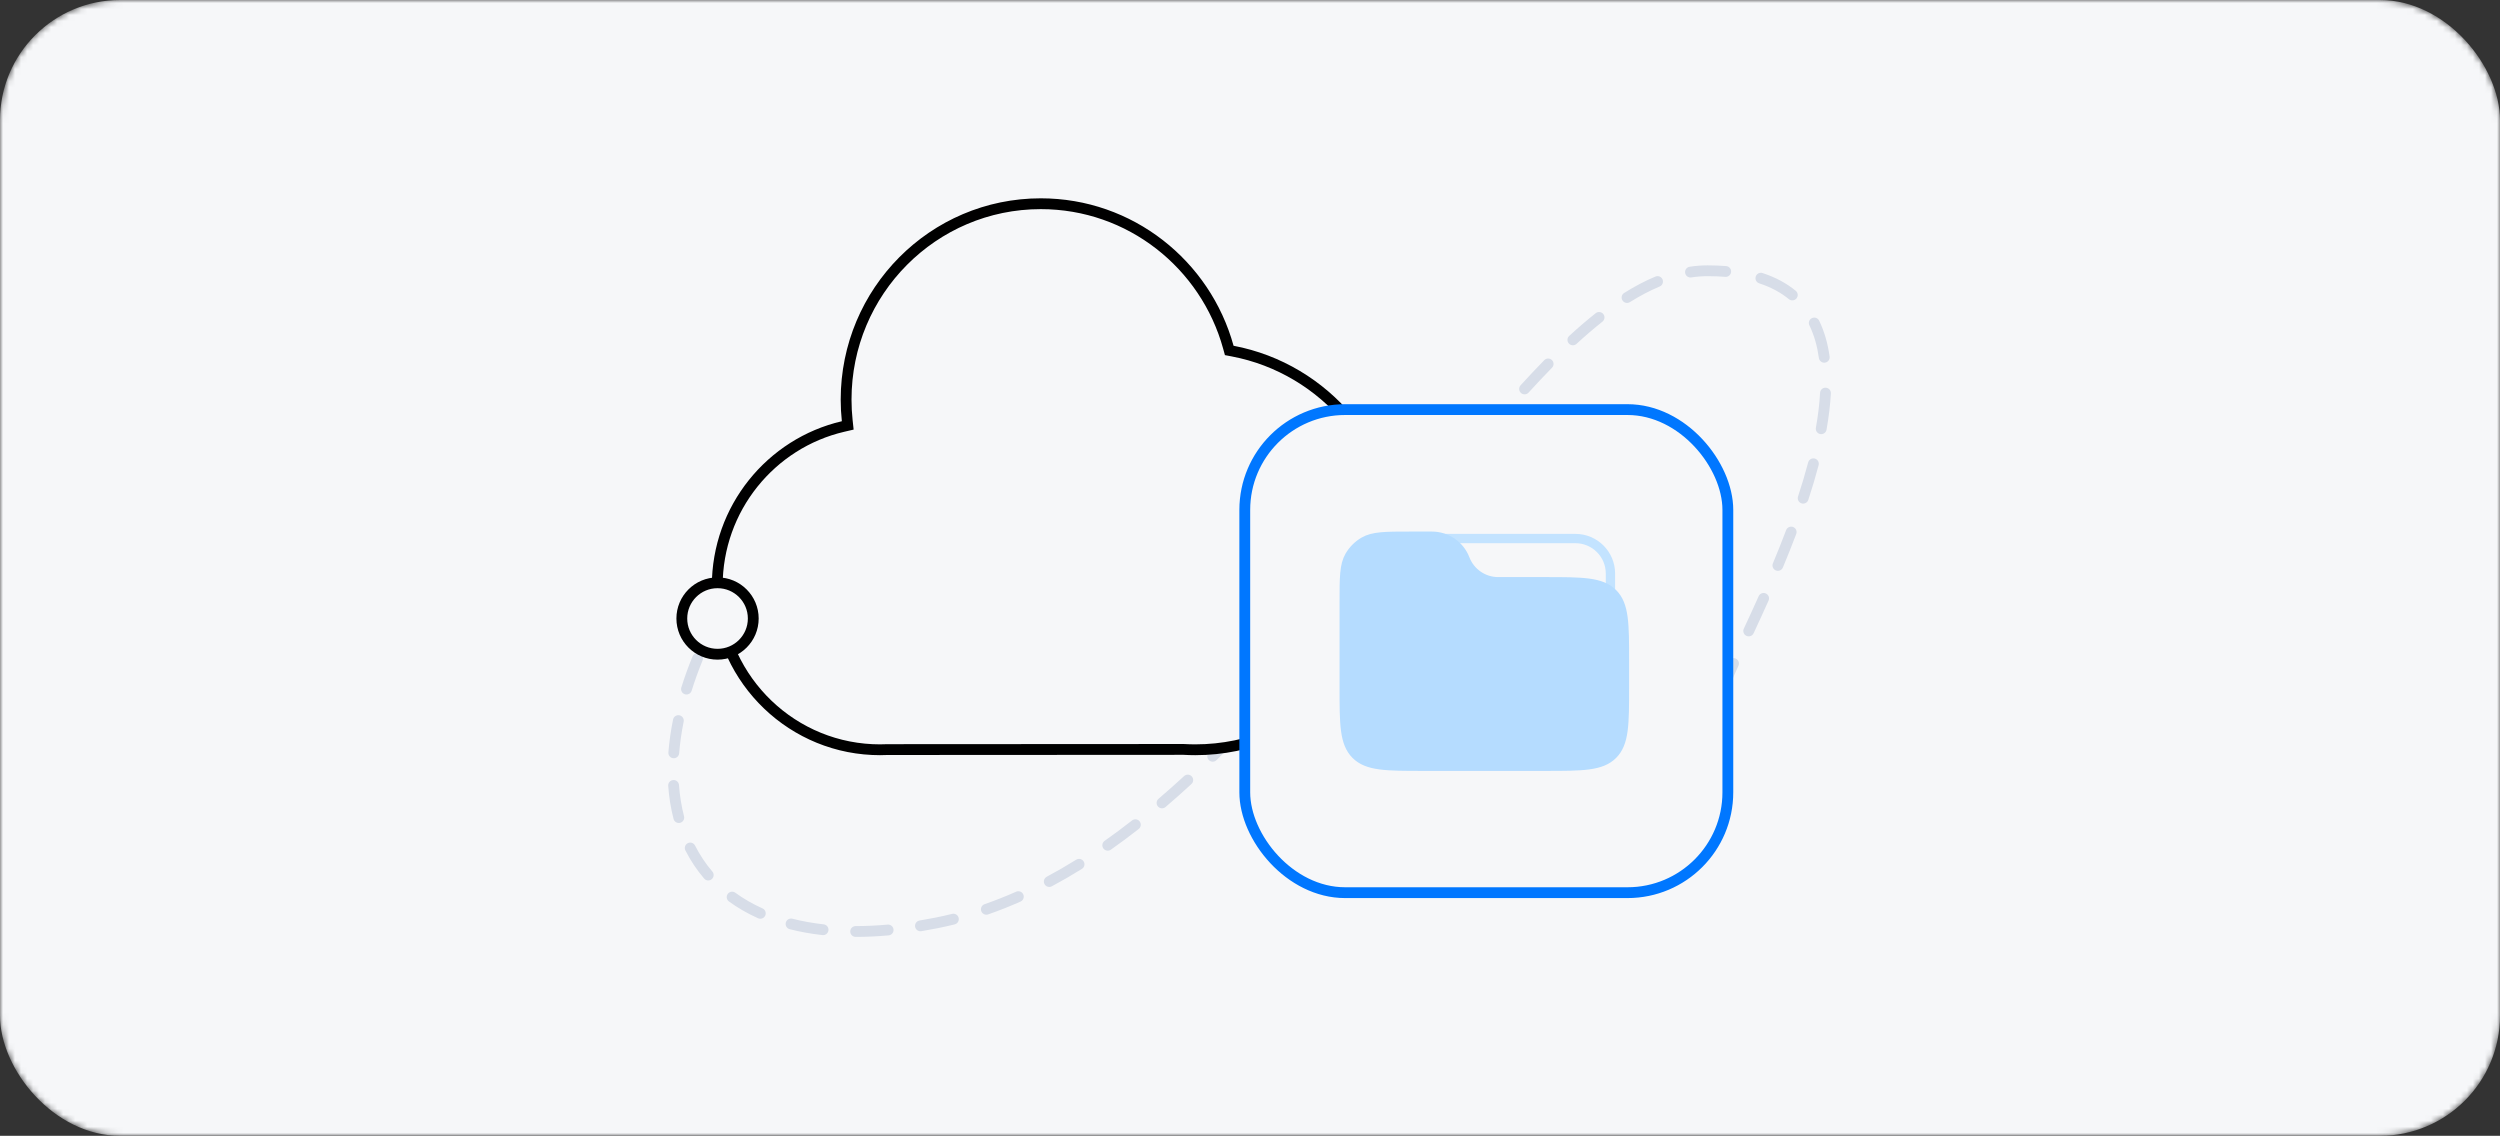 <svg width="416" height="189" viewBox="0 0 416 189" fill="none" xmlns="http://www.w3.org/2000/svg">
<rect x="0" y="0" width="416" height="189" fill="#333333" stroke="none"/>
<mask id="mask0_1_1832" style="mask-type:alpha" maskUnits="userSpaceOnUse" x="0" y="0" width="416" height="189">
<rect width="416" height="189" rx="20" fill="#F6F7F9"/>
</mask>
<g mask="url(#mask0_1_1832)">
<rect width="416" height="189" rx="20" fill="#F6F7F9"/>
<path d="M284.149 45.055V44.155V45.055ZM155.848 153.57L155.672 152.688L155.848 153.57ZM287.641 110.035C287.848 109.583 288.382 109.384 288.834 109.591C289.286 109.798 289.485 110.332 289.278 110.784L287.641 110.035ZM291.801 105.371C291.591 105.822 291.055 106.017 290.605 105.807C290.154 105.597 289.959 105.061 290.169 104.611L291.801 105.371ZM292.645 99.203C292.848 98.75 293.38 98.546 293.834 98.749C294.288 98.952 294.491 99.484 294.288 99.938L292.645 99.203ZM296.671 94.434C296.48 94.892 295.953 95.109 295.494 94.918C295.035 94.726 294.819 94.199 295.01 93.741L296.671 94.434ZM297.211 88.216C297.386 87.751 297.906 87.517 298.371 87.692C298.836 87.868 299.07 88.387 298.894 88.852L297.211 88.216ZM300.902 83.181C300.747 83.653 300.239 83.91 299.766 83.755C299.294 83.601 299.037 83.092 299.192 82.62L300.902 83.181ZM300.879 76.944C301.006 76.463 301.499 76.177 301.979 76.303C302.46 76.43 302.747 76.923 302.62 77.403L300.879 76.944ZM303.935 71.501C303.848 71.99 303.381 72.316 302.892 72.229C302.402 72.142 302.076 71.675 302.163 71.186L303.935 71.501ZM302.861 65.363C302.888 64.867 303.312 64.486 303.809 64.513C304.305 64.54 304.685 64.964 304.658 65.461L302.861 65.363ZM304.447 59.327C304.516 59.819 304.172 60.273 303.68 60.342C303.188 60.411 302.733 60.067 302.664 59.575L304.447 59.327ZM301.083 54.141C300.865 53.695 301.051 53.156 301.497 52.938C301.944 52.72 302.483 52.906 302.701 53.353L301.083 54.141ZM298.811 48.389C299.195 48.704 299.251 49.272 298.935 49.656C298.62 50.04 298.053 50.095 297.668 49.779L298.811 48.389ZM292.731 47.147C292.259 46.992 292.002 46.484 292.156 46.011C292.311 45.539 292.819 45.281 293.292 45.436L292.731 47.147ZM287.232 44.275C287.727 44.316 288.096 44.75 288.056 45.245C288.016 45.741 287.581 46.11 287.086 46.069L287.232 44.275ZM281.432 46.164C280.94 46.239 280.481 45.901 280.407 45.41C280.332 44.918 280.67 44.459 281.161 44.385L281.432 46.164ZM275.473 46.016C275.932 45.825 276.459 46.042 276.65 46.501C276.841 46.96 276.624 47.487 276.165 47.678L275.473 46.016ZM271.217 50.272C270.796 50.536 270.24 50.408 269.977 49.987C269.713 49.566 269.84 49.011 270.261 48.747L271.217 50.272ZM265.528 52.112C265.918 51.804 266.484 51.87 266.792 52.26C267.101 52.649 267.035 53.215 266.645 53.524L265.528 52.112ZM262.336 57.219C261.97 57.555 261.401 57.532 261.064 57.166C260.728 56.8 260.751 56.231 261.117 55.894L262.336 57.219ZM256.968 59.929C257.316 59.574 257.885 59.568 258.241 59.915C258.596 60.263 258.602 60.833 258.254 61.188L256.968 59.929ZM254.356 65.326C254.021 65.693 253.452 65.72 253.085 65.386C252.717 65.051 252.69 64.482 253.025 64.114L254.356 65.326ZM249.214 68.42C249.539 68.043 250.108 68.002 250.484 68.326C250.86 68.651 250.902 69.22 250.577 69.596L249.214 68.42ZM246.886 73.956C246.568 74.338 246.001 74.391 245.618 74.073C245.236 73.755 245.184 73.187 245.502 72.805L246.886 73.956ZM241.859 77.243C242.172 76.858 242.739 76.799 243.125 77.112C243.511 77.425 243.57 77.992 243.257 78.378L241.859 77.243ZM239.667 82.838C239.357 83.226 238.791 83.289 238.402 82.979C238.014 82.668 237.951 82.102 238.261 81.714L239.667 82.838ZM234.689 86.2C234.998 85.811 235.564 85.746 235.953 86.055C236.342 86.364 236.407 86.93 236.098 87.32L234.689 86.2ZM232.532 91.808C232.223 92.197 231.657 92.262 231.268 91.953C230.879 91.643 230.814 91.077 231.123 90.688L232.532 91.808ZM227.55 95.166C227.861 94.778 228.428 94.715 228.815 95.026C229.203 95.337 229.266 95.904 228.955 96.291L227.55 95.166ZM225.351 100.757C225.038 101.142 224.471 101.201 224.085 100.887C223.7 100.573 223.641 100.007 223.955 99.621L225.351 100.757ZM220.324 104.042C220.642 103.66 221.209 103.607 221.592 103.924C221.974 104.242 222.027 104.809 221.709 105.192L220.324 104.042ZM218.015 109.585C217.692 109.963 217.124 110.009 216.746 109.686C216.368 109.364 216.322 108.795 216.645 108.417L218.015 109.585ZM212.902 112.736C213.231 112.363 213.799 112.328 214.172 112.656C214.545 112.985 214.581 113.554 214.252 113.927L212.902 112.736ZM210.409 118.202C210.073 118.568 209.504 118.593 209.137 118.257C208.771 117.921 208.747 117.351 209.083 116.985L210.409 118.202ZM205.174 121.148C205.519 120.789 206.089 120.778 206.447 121.123C206.805 121.468 206.816 122.037 206.471 122.396L205.174 121.148ZM202.425 126.489C202.07 126.838 201.501 126.833 201.152 126.478C200.804 126.124 200.808 125.554 201.163 125.206L202.425 126.489ZM197.035 129.138C197.4 128.802 197.97 128.825 198.306 129.19C198.643 129.556 198.62 130.125 198.255 130.462L197.035 129.138ZM193.945 134.29C193.567 134.613 192.999 134.568 192.676 134.19C192.353 133.812 192.398 133.244 192.776 132.921L193.945 134.29ZM188.372 136.525C188.764 136.219 189.33 136.288 189.636 136.68C189.942 137.071 189.873 137.637 189.481 137.943L188.372 136.525ZM184.848 141.388C184.441 141.674 183.88 141.577 183.594 141.171C183.307 140.764 183.405 140.203 183.811 139.916L184.848 141.388ZM179.081 143.054C179.503 142.792 180.058 142.921 180.32 143.343C180.583 143.765 180.453 144.32 180.031 144.583L179.081 143.054ZM175.022 147.48C174.584 147.714 174.039 147.549 173.804 147.111C173.57 146.672 173.735 146.127 174.174 145.892L175.022 147.48ZM169.089 148.379C169.543 148.177 170.075 148.382 170.276 148.837C170.478 149.291 170.272 149.823 169.818 150.024L169.089 148.379ZM164.424 152.156C163.955 152.32 163.442 152.071 163.279 151.602C163.116 151.132 163.364 150.619 163.833 150.456L164.424 152.156ZM158.426 152.07C158.909 151.95 159.397 152.243 159.517 152.726C159.637 153.208 159.344 153.696 158.862 153.817L158.426 152.07ZM153.309 154.949C152.819 155.03 152.355 154.698 152.274 154.207C152.193 153.717 152.525 153.254 153.015 153.173L153.309 154.949ZM147.707 153.855C148.202 153.811 148.639 154.176 148.684 154.671C148.728 155.166 148.363 155.603 147.868 155.648L147.707 153.855ZM142.38 155.9C141.883 155.9 141.481 155.497 141.481 155C141.481 154.503 141.884 154.1 142.381 154.1L142.38 155.9ZM137.061 153.812C137.555 153.868 137.911 154.313 137.855 154.807C137.8 155.301 137.355 155.656 136.861 155.601L137.061 153.812ZM131.407 154.619C130.925 154.496 130.634 154.006 130.757 153.524C130.88 153.042 131.37 152.752 131.852 152.874L131.407 154.619ZM126.884 151.158C127.337 151.361 127.54 151.894 127.337 152.348C127.133 152.801 126.601 153.004 126.147 152.8L126.884 151.158ZM121.297 150.005C120.896 149.713 120.807 149.15 121.1 148.748C121.392 148.346 121.955 148.258 122.357 148.55L121.297 150.005ZM118.535 145.024C118.858 145.402 118.814 145.97 118.436 146.293C118.058 146.616 117.49 146.571 117.167 146.193L118.535 145.024ZM114.051 141.514C113.826 141.071 114.003 140.529 114.446 140.304C114.889 140.079 115.431 140.256 115.656 140.699L114.051 141.514ZM113.822 135.818C113.947 136.299 113.658 136.791 113.177 136.916C112.696 137.041 112.205 136.752 112.08 136.271L113.822 135.818ZM111.19 130.761C111.154 130.265 111.527 129.834 112.023 129.799C112.518 129.763 112.949 130.136 112.985 130.632L111.19 130.761ZM113.014 125.344C112.976 125.839 112.543 126.21 112.047 126.171C111.552 126.133 111.181 125.7 111.22 125.204L113.014 125.344ZM111.997 119.729C112.096 119.242 112.571 118.927 113.058 119.026C113.545 119.125 113.86 119.6 113.761 120.087L111.997 119.729ZM115.091 114.933C114.943 115.408 114.439 115.673 113.964 115.525C113.49 115.377 113.225 114.873 113.373 114.398L115.091 114.933ZM115.236 109.232C115.424 108.771 115.949 108.551 116.409 108.739C116.869 108.927 117.09 109.452 116.902 109.912L115.236 109.232ZM119.116 105.032C118.894 105.477 118.354 105.658 117.909 105.437C117.464 105.215 117.283 104.675 117.505 104.23L119.116 105.032ZM286.432 112.805C286.73 112.056 287.144 111.12 287.641 110.035L289.278 110.784C288.783 111.864 288.385 112.766 288.104 113.47L286.432 112.805ZM290.169 104.611C290.944 102.95 291.781 101.135 292.645 99.203L294.288 99.938C293.419 101.881 292.577 103.706 291.801 105.371L290.169 104.611ZM295.01 93.741C295.758 91.949 296.499 90.099 297.211 88.216L298.894 88.852C298.174 90.758 297.425 92.626 296.671 94.434L295.01 93.741ZM299.192 82.62C299.812 80.729 300.382 78.83 300.879 76.944L302.62 77.403C302.112 79.328 301.532 81.261 300.902 83.181L299.192 82.62ZM302.163 71.186C302.518 69.186 302.759 67.236 302.861 65.363L304.658 65.461C304.552 67.419 304.3 69.443 303.935 71.501L302.163 71.186ZM302.664 59.575C302.387 57.583 301.871 55.759 301.083 54.141L302.701 53.353C303.588 55.172 304.148 57.184 304.447 59.327L302.664 59.575ZM297.668 49.779C296.343 48.69 294.715 47.796 292.731 47.147L293.292 45.436C295.465 46.148 297.296 47.144 298.811 48.389L297.668 49.779ZM287.086 46.069C286.158 45.994 285.18 45.955 284.149 45.955V44.155C285.225 44.155 286.252 44.196 287.232 44.275L287.086 46.069ZM284.149 45.955C283.247 45.955 282.341 46.026 281.432 46.164L281.161 44.385C282.157 44.233 283.153 44.155 284.149 44.155V45.955ZM276.165 47.678C274.533 48.357 272.885 49.227 271.217 50.272L270.261 48.747C271.999 47.657 273.736 46.739 275.473 46.016L276.165 47.678ZM266.645 53.524C265.221 54.65 263.785 55.885 262.336 57.219L261.117 55.894C262.594 54.535 264.064 53.27 265.528 52.112L266.645 53.524ZM258.254 61.188C256.965 62.504 255.666 63.886 254.356 65.326L253.025 64.114C254.347 62.661 255.661 61.263 256.968 59.929L258.254 61.188ZM250.577 69.596C249.356 71.01 248.126 72.465 246.886 73.956L245.502 72.805C246.748 71.307 247.985 69.843 249.214 68.42L250.577 69.596ZM243.257 78.378C242.07 79.84 240.874 81.329 239.667 82.838L238.261 81.714C239.469 80.203 240.669 78.711 241.859 77.243L243.257 78.378ZM236.098 87.32C234.92 88.803 233.731 90.302 232.532 91.808L231.123 90.688C232.321 89.181 233.509 87.685 234.689 86.2L236.098 87.32ZM228.955 96.291C227.764 97.777 226.563 99.267 225.351 100.757L223.955 99.621C225.163 98.135 226.362 96.648 227.55 95.166L228.955 96.291ZM221.709 105.192C220.489 106.662 219.257 108.128 218.015 109.585L216.645 108.417C217.882 106.967 219.108 105.507 220.324 104.042L221.709 105.192ZM214.252 113.927C212.983 115.366 211.702 116.793 210.409 118.202L209.083 116.985C210.367 115.585 211.64 114.167 212.902 112.736L214.252 113.927ZM206.471 122.396C205.136 123.784 203.787 125.15 202.425 126.489L201.163 125.206C202.513 123.879 203.85 122.524 205.174 121.148L206.471 122.396ZM198.255 130.462C196.833 131.772 195.397 133.049 193.945 134.29L192.776 132.921C194.21 131.696 195.629 130.434 197.035 129.138L198.255 130.462ZM189.481 137.943C187.954 139.137 186.41 140.287 184.848 141.388L183.811 139.916C185.347 138.834 186.868 137.702 188.372 136.525L189.481 137.943ZM180.031 144.583C178.382 145.609 176.712 146.576 175.022 147.48L174.174 145.892C175.827 145.009 177.463 144.061 179.081 143.054L180.031 144.583ZM169.818 150.024C168.043 150.811 166.245 151.524 164.424 152.156L163.833 150.456C165.605 149.84 167.357 149.146 169.089 148.379L169.818 150.024ZM158.862 153.817C157.921 154.051 156.975 154.263 156.023 154.453L155.672 152.688C156.595 152.504 157.513 152.298 158.426 152.07L158.862 153.817ZM156.023 154.453C155.105 154.636 154.201 154.801 153.309 154.949L153.015 153.173C153.887 153.028 154.773 152.867 155.672 152.688L156.023 154.453ZM147.868 155.648C145.97 155.818 144.14 155.901 142.38 155.9L142.381 154.1C144.084 154.101 145.86 154.021 147.707 153.855L147.868 155.648ZM136.861 155.601C134.942 155.386 133.124 155.057 131.407 154.619L131.852 152.874C133.483 153.291 135.22 153.606 137.061 153.812L136.861 155.601ZM126.147 152.8C124.382 152.009 122.764 151.074 121.297 150.005L122.357 148.55C123.719 149.542 125.227 150.415 126.884 151.158L126.147 152.8ZM117.167 146.193C115.946 144.764 114.906 143.199 114.051 141.514L115.656 140.699C116.448 142.26 117.409 143.705 118.535 145.024L117.167 146.193ZM112.08 136.271C111.624 134.517 111.327 132.677 111.19 130.761L112.985 130.632C113.115 132.446 113.396 134.177 113.822 135.818L112.08 136.271ZM111.22 125.204C111.358 123.426 111.617 121.599 111.997 119.729L113.761 120.087C113.395 121.89 113.147 123.644 113.014 125.344L111.22 125.204ZM113.373 114.398C113.901 112.702 114.522 110.979 115.236 109.232L116.902 109.912C116.206 111.614 115.603 113.289 115.091 114.933L113.373 114.398ZM117.505 104.23C117.908 103.42 118.331 102.606 118.773 101.788L120.356 102.645C119.924 103.445 119.51 104.241 119.116 105.032L117.505 104.23Z" fill="#D7DDE8"/>
<path d="M204.398 57.773L204.547 58.314L205.098 58.419C220.498 61.34 232.155 74.946 232.155 91.298C232.155 109.784 217.26 124.761 198.897 124.761C198.262 124.761 197.628 124.74 196.997 124.705L196.971 124.703L196.946 124.703L147.706 124.731L147.687 124.731L147.668 124.731C147.252 124.749 146.828 124.761 146.428 124.761C146.026 124.761 145.626 124.75 145.227 124.732L145.206 124.731H145.185H145.166C130.802 124.067 119.348 112.141 119.348 97.513C119.348 84.586 128.294 73.766 140.289 70.969L141.064 70.788L140.979 69.996C140.856 68.845 140.792 67.675 140.792 66.49C140.792 48.486 155.298 33.9 173.182 33.9C188.065 33.9 200.607 44.002 204.398 57.773Z" fill="#F6F7F9" stroke="black" stroke-width="1.8"/>
<rect x="207.131" y="68.157" width="80.383" height="80.383" rx="16.698" fill="#F6F7F9"/>
<path d="M236.111 89.613H262.148C265.368 89.613 267.978 92.224 267.978 95.444V114.874C267.978 118.095 265.368 120.705 262.148 120.705H236.111C232.891 120.705 230.28 118.095 230.28 114.874V95.444C230.28 92.224 232.891 89.613 236.111 89.613Z" fill="#F6F7F9" stroke="#C3E3FF" stroke-width="1.551"/>
<path d="M223.675 114.292V100.285C223.675 96.123 223.675 94.043 224.579 92.497C225.152 91.518 225.967 90.703 226.946 90.13C228.491 89.227 230.572 89.227 234.734 89.227H238.269C240.715 89.227 242.908 90.733 243.786 93.015C244.664 95.298 246.857 96.804 249.303 96.804H257.096C263.324 96.804 266.438 96.804 268.373 98.739C270.308 100.674 270.308 103.789 270.308 110.017V114.292C270.308 120.52 270.308 123.634 268.373 125.569C266.438 127.504 263.324 127.504 257.096 127.504H236.888C230.66 127.504 227.545 127.504 225.61 125.569C223.675 123.634 223.675 120.52 223.675 114.292Z" fill="#B5DCFF" stroke="#B5DCFF" stroke-width="1.551"/>
<rect x="207.131" y="68.157" width="80.383" height="80.383" rx="16.698" stroke="#0077FF" stroke-width="1.8" stroke-linecap="round"/>
<circle cx="6.844" cy="6.844" r="5.944" transform="matrix(-1 0 0 1 126.243 96.076)" fill="#F6F7F9" stroke="black" stroke-width="1.8"/>
</g>
</svg>